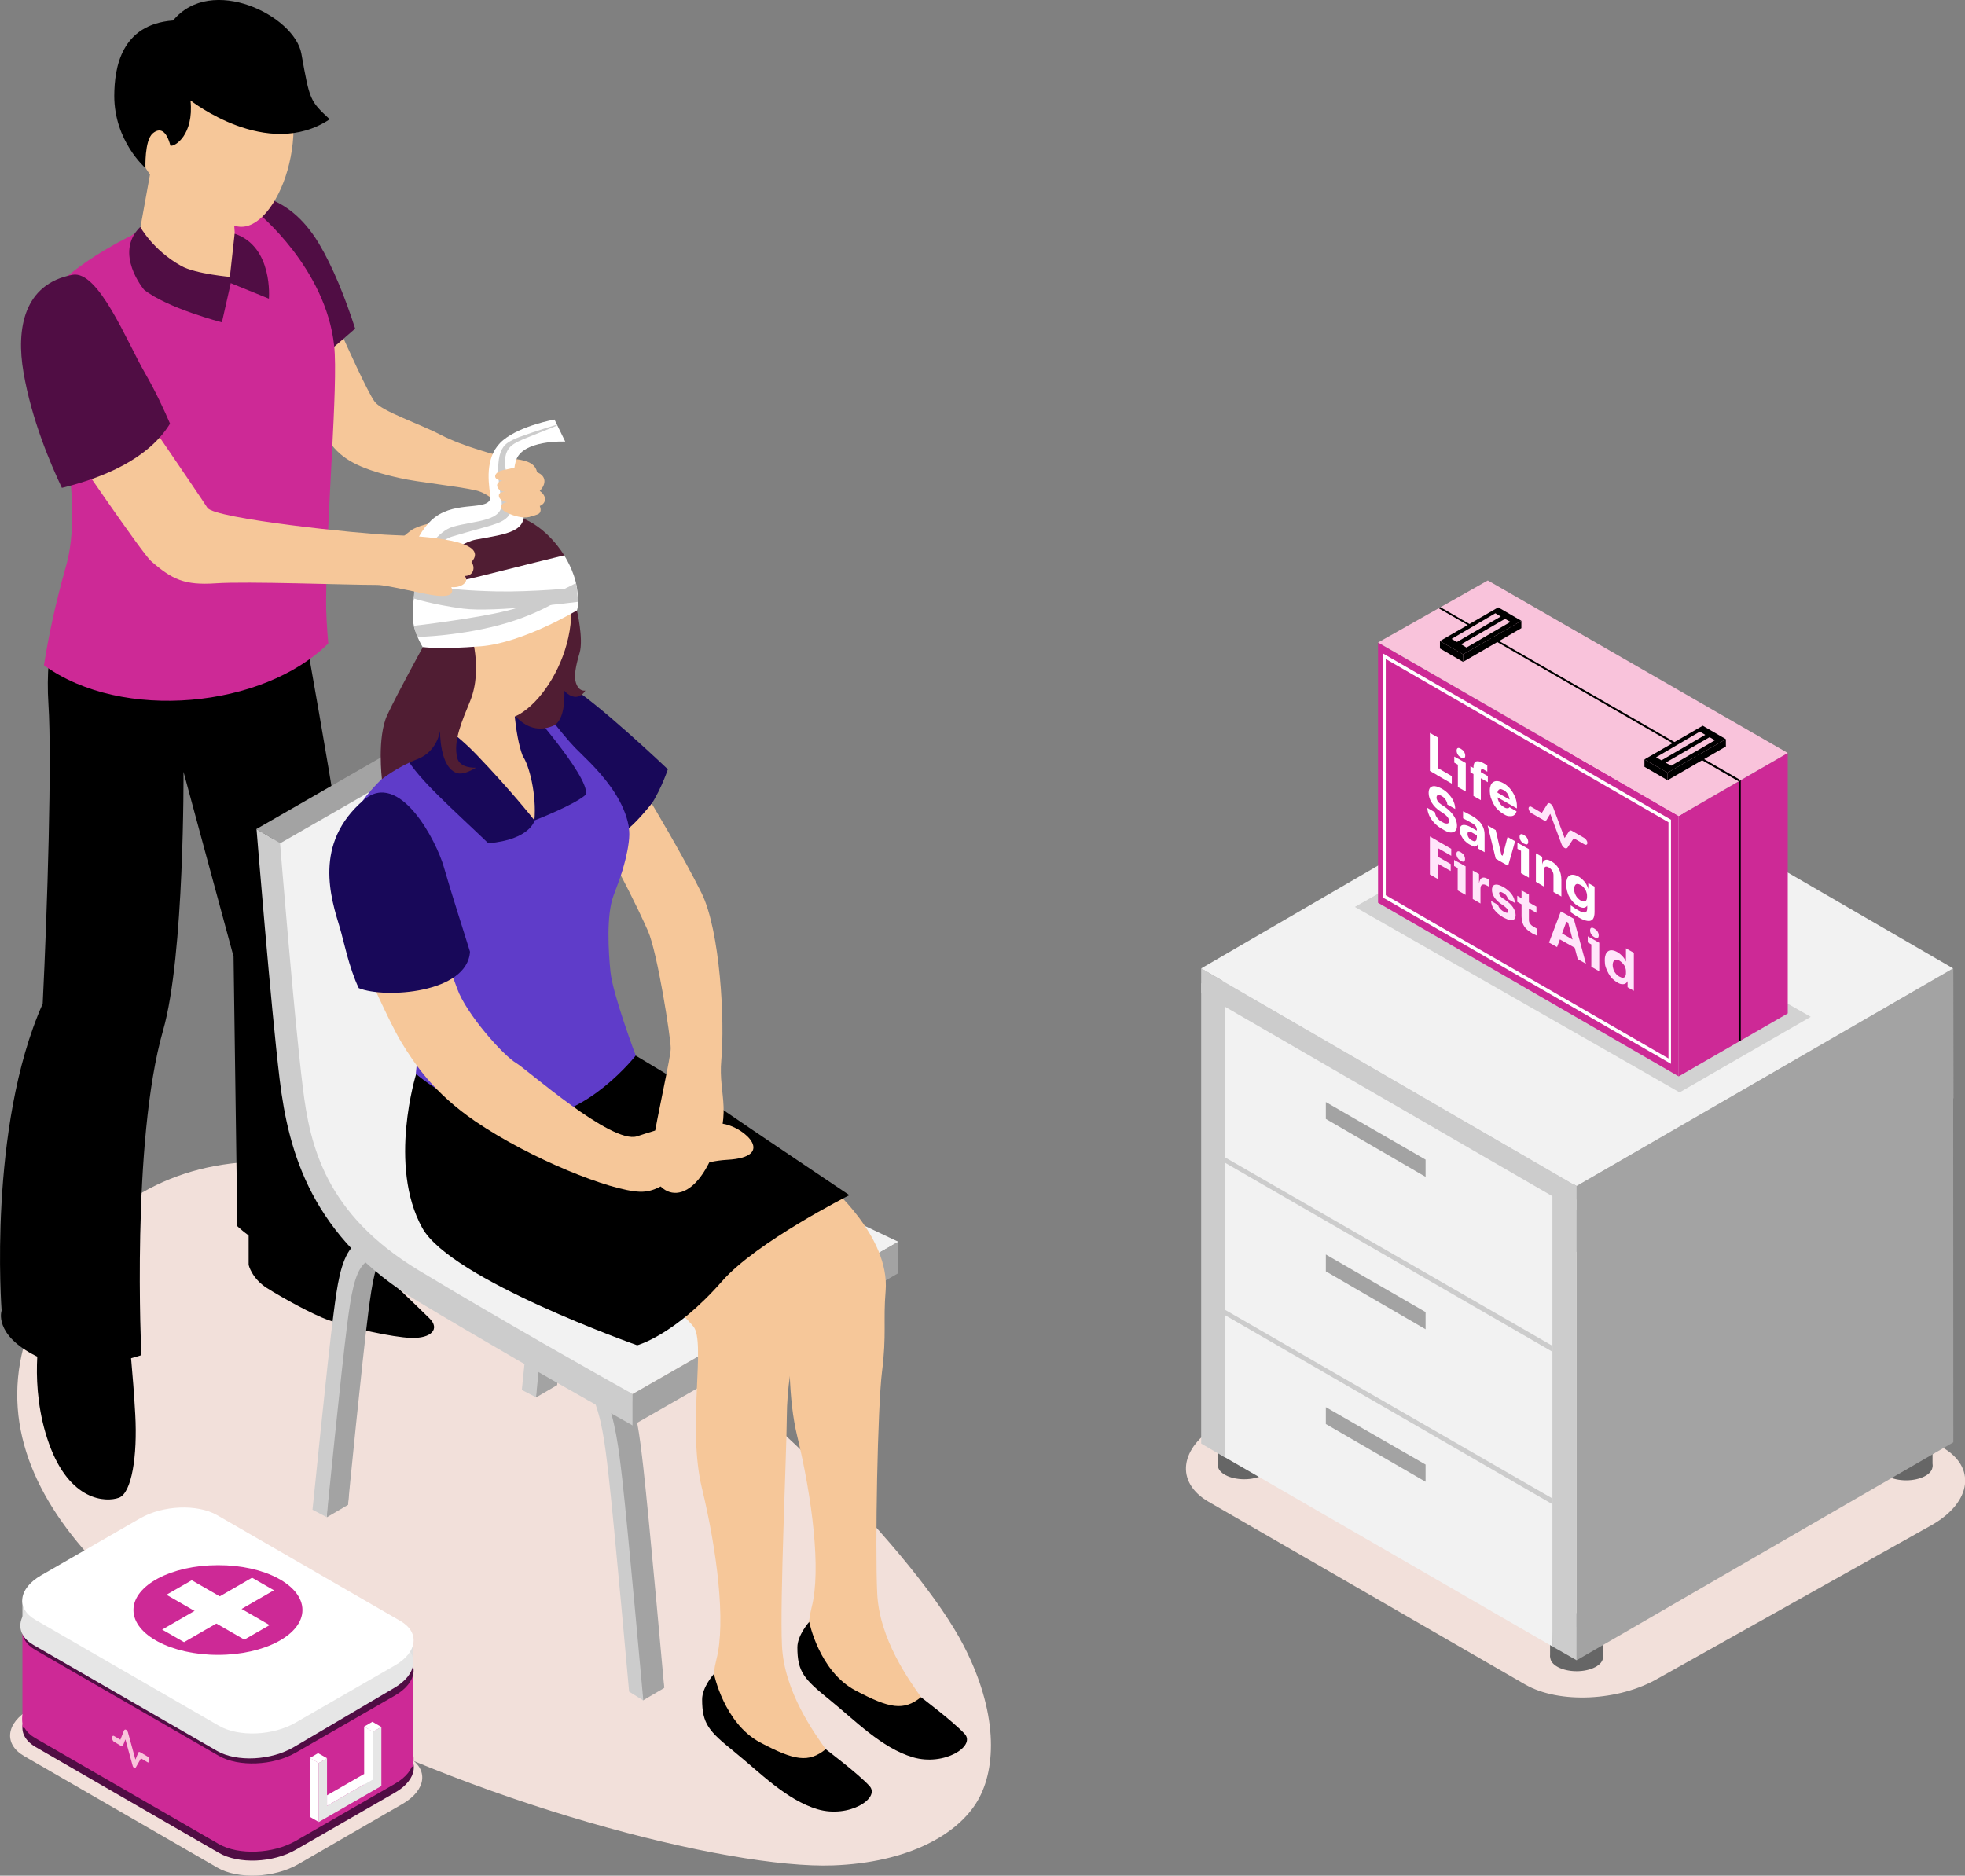 <svg xmlns="http://www.w3.org/2000/svg" xmlns:xlink="http://www.w3.org/1999/xlink" id="Layer_1" x="0px" y="0px" viewBox="0 0 1095.4 1045.7" style="enable-background:new 0 0 1095.4 1045.7;" xml:space="preserve">
<rect x="0" y="0" width="1095.4" height="1045.7" fill="#808080" stroke="none"/>
<style type="text/css">
	.st0{fill:#F2E0DA;}
	.st1{fill:#666666;}
	.st2{fill:#444444;}
	.st3{fill:#F2F2F2;}
	.st4{fill:#A3A3A3;}
	.st5{fill:#CCCCCC;}
	.st6{fill:#F6C799;}
	.st7{fill:#500D44;}
	.st8{fill:#CD2996;}
	.st9{fill:#C6C6C6;}
	.st10{fill:#180859;}
	.st11{fill:#5F3CC9;}
	.st12{fill:#501D33;}
	.st13{fill:#FFFFFF;}
	.st14{opacity:0.5;fill:#B3B3B3;enable-background:new    ;}
	.st15{fill:#F9C3DB;}
	.st16{fill:#E0E0E0;}
	.st17{fill:#E6E6E6;}
	.st18{fill:#FFE5FA;}
	.st19{enable-background:new    ;}
</style>
<path class="st0" d="M850.2,939.1L673.8,837.3c-18.9-10.9-16.4-30.3,5.5-43.1l152.8-85.6c21.9-12.8,55.4-14.4,74.3-3.5l176.4,101.8  c18.9,10.9,16.4,30.3-5.5,43.1l-152.8,85.6C902.5,948.5,869.1,950,850.2,939.1z"></path>
<g>
	<path class="st1" d="M893.6,923.9c0,4.3-6.6,7.8-14.7,7.8c-8.1,0-14.7-3.5-14.7-7.8s6.6-7.8,14.7-7.8   C887,916.1,893.6,919.6,893.6,923.9z"></path>
	<path class="st2" d="M893.6,907.1c0,4.3-6.6,7.8-14.7,7.8c-8.1,0-14.7-3.5-14.7-7.8s6.6-7.8,14.7-7.8   C887,899.2,893.6,902.7,893.6,907.1z"></path>
	<rect x="864.1" y="907.1" class="st1" width="29.5" height="16.8"></rect>
</g>
<g>
	<ellipse class="st1" cx="693.6" cy="816.9" rx="14.7" ry="7.8"></ellipse>
	<ellipse class="st2" cx="693.6" cy="800.1" rx="14.7" ry="7.8"></ellipse>
	<rect x="678.9" y="800.1" class="st1" width="29.5" height="16.8"></rect>
</g>
<g>
	<path class="st1" d="M1077.3,817.5c0,4.3-6.6,7.8-14.7,7.8s-14.7-3.5-14.7-7.8s6.6-7.8,14.7-7.8   C1070.7,809.7,1077.3,813.2,1077.3,817.5z"></path>
	<path class="st2" d="M1077.3,800.7c0,4.3-6.6,7.8-14.7,7.8s-14.7-3.5-14.7-7.8s6.6-7.8,14.7-7.8   C1070.7,792.8,1077.3,796.4,1077.3,800.7z"></path>
	<rect x="1047.8" y="800.7" class="st1" width="29.5" height="16.8"></rect>
</g>
<polygon class="st3" points="681.2,546.6 681.2,811.5 865.4,917.9 878.9,629.7 "></polygon>
<polygon class="st4" points="1088.8,539.9 878.9,661.2 878.9,925.6 1088.9,804.1 "></polygon>
<polygon class="st5" points="878.9,925.6 865.4,917.9 865.4,661.2 878.9,668.9 "></polygon>
<polygon class="st5" points="683,812.6 669.6,804.8 669.6,548.1 683,555.9 "></polygon>
<g>
	<polygon class="st5" points="878.9,674.7 669.6,553.6 669.6,539.9 878.9,661.2  "></polygon>
	<polygon class="st3" points="878.9,418.2 669.6,539.9 878.9,661.2 1088.8,539.9  "></polygon>
</g>
<polygon class="st5" points="683,730.3 683,733.3 865.4,838.6 865.4,835.4 "></polygon>
<polygon class="st5" points="683,645.3 683,648.3 865.4,753.6 865.4,750.3 "></polygon>
<polygon class="st4" points="794.7,816.5 739.1,784.5 739.1,793.9 794.7,826.1 "></polygon>
<polygon class="st4" points="794.7,731.5 739.1,699.4 739.1,708.8 794.7,741.1 "></polygon>
<polygon class="st4" points="794.7,646.5 739.1,614.4 739.1,623.8 794.7,656.1 "></polygon>
<polygon class="st4" points="1088.9,540.1 879.1,661.3 879.1,733.7 1089,612.3 "></polygon>
<path class="st0" d="M545,1003.9c-10.9,18.7-38.5,34.6-80.8,36.1c-115.5,4.1-571-145-426.6-337.5c132-176,450.1,118.4,499.7,215.1  C556.1,954.1,555.8,985.4,545,1003.9z"></path>
<g>
	<g>
		<g>
			<path d="M193.4,689.4c0,0,9,9.8,21.1,21.5c11.1,10.9,14.6,14,24.9,24.1c6,5.9,1.1,11.3-10.4,10.9c-10.1-0.4-33-5.3-45.9-9.9     c-9.1-3.3-25.8-12.5-34.3-17.9s-10.2-12.9-10.2-12.9V687L193.4,689.4z"></path>
			<path d="M72,746.6c0,0,2.1,18.6,3.4,41.9c1.3,23.3-2,43.9-9.1,46.5s-27.4,2.2-39-30.2S22.6,741,22.6,741L72,746.6z"></path>
			<path d="M27,392.6c-4.3-66.5,32.4-101.5,32.4-101.5c-2.9-22.4,101,9,101,9s22.3,120.5,31.7,183.9c10.7,72.1,6,200.8,6,200.8     s-1.3,15.7-28.2,15.6c-20.6-0.1-37.6-16.8-37.6-16.8l-2.1-150.3l-27.9-103c0,0,0.6,102.5-11.4,144.2     c-17.8,62.1-12.1,181-12.1,181s-34.9,12.4-58.7,0.5c-23.9-12-19.2-25.3-19.2-25.3s-7.8-102.1,22.9-171.1     C26.4,507.1,29,423.1,27,392.6z"></path>
		</g>
		<path class="st6" d="M191.6,188.9c0,0,13.3,29.8,17.3,35.1s24.8,12.2,36.9,18.5s31.6,11.5,37.1,12.7c5.6,1.2,15.2,0.9,16.5,8.1    c5.2,2,5.2,6.6,1.5,10.4c4.1,2.9,3.7,6.9,0,8.4c0.7,1.7,0.9,3.9-1.3,4.7c-5.9,2.2-8.9,2.8-19.2-3.7c-1.7-1.1-7.7-8-15.1-9.7    c-11.7-2.6-31.6-4.4-42.6-6.9c-20.5-4.6-30.7-9.5-37.6-18.2c-6.9-8.7-12.6-28.9-12.6-28.9l8.1-24.2L191.6,188.9z"></path>
		<path class="st7" d="M136.7,223.9c-14.6-49.4-18.9-97.4-18.9-97.4l18.4-17.8c0,0,23.5-3.1,41.6,27.1c7.8,13.1,14.6,30,20.2,47.4    C179.1,199.7,159.3,217.4,136.7,223.9z"></path>
		<path class="st8" d="M183,358.7c-36.2,36-114.9,43.8-158.5,12.2c2.5-16,6.4-34.5,12.3-55.3c13.4-46.9-16.4-127-14.7-139.8    c2.9-21.4,51.4-44.6,51.4-44.6s34.4-26.6,70.1-12.6c0,0,38.1,30.8,42.7,74.3c2.3,21.6-4.3,94.4-4.5,142.1    C181.7,341,182.2,349.4,183,358.7z"></path>
		<g>
			<path class="st6" d="M130,117.4l2.3,33.5c0,0-4.4,6.6-15.7,16.2c-12.1-3.8-40.2-29.9-40.2-29.9l9.4-52L130,117.4z"></path>
			<path class="st6" d="M80.5,28c12.6-16.1,48.8-29.6,72.5,5.3c24.8,36.6,1.4,96.5-20.3,93c-12.1-2-39.5-13-51.5-32.6     C67.6,71.7,70.7,40.5,80.5,28z"></path>
		</g>
		<path class="st7" d="M130.8,130.3l-3,27.2l22.1,9C149.9,166.5,152.4,137.5,130.8,130.3z"></path>
		<path class="st7" d="M78.2,126.5c0,0,6.9,12.8,22.7,21.7c8.1,4.6,28.5,6.3,28.5,6.3l-5.7,25.2c0,0-30.5-7.9-43.4-18.2    C80.3,161.5,63.2,141.2,78.2,126.5z"></path>
		<path d="M96.5,11.4c21.3-25.8,67.7-2.7,71.5,18.5c4.7,26.2,4.7,26.2,15.8,36.6c-34.9,23.2-77.4-10.4-77.6-10.5    c2,19.3-8.9,26-11.2,25.2c-2.2-8.4-5.8-10.3-9.9-6.8c-4.6,4-4,19.3-4,19.3s-17.4-15-17.4-40.3C63.8,37.7,67.5,13.6,96.5,11.4z"></path>
	</g>
	<g>
		<g>
			<g>
				<path class="st9" d="M314.4,658.3c3.9-30,7.3-56,46.4-33.4L380,636l29.7,17.1l19.2,11.1c39.1,22.6,42.4,52.4,46.4,86.9      c3.5,31.4,11.6,122.3,11.7,123.2l-7.9-4.9c-0.1-0.9-8-89.9-11.5-121.1c-4.2-37.2-7.6-55.9-38.7-73.8l-19.2-11.1L380,646.3      l-19.2-11.1c-31.1-17.9-34.5-3.2-38.7,29.1c-3.5,27.1-11.4,106.9-11.5,107.8l-7.9-4.1C302.8,767.2,310.8,685.6,314.4,658.3z"></path>
				<path class="st4" d="M310.6,772.2l-11.8,6.9c0,0,1.7-55.8,3.8-76.6c2.1-20.9,11.9-67.8,11.9-67.8l4.7,3.7L310.6,772.2z"></path>
				<path class="st9" d="M475.1,881.2l11.8-6.9c0,0-13.6-103.3-15.9-119c-2.3-15.8-10.7-52.9-10.7-52.9l-13,3.2      c0,0,9.7,23.7,11.1,39.7S475.1,881.2,475.1,881.2z"></path>
				<path class="st5" d="M302.6,665.2c3.9-30,7.3-56,46.4-33.4l19.2,11.1l29.7,17.1l19.2,11.1c39.1,22.6,42.4,52.4,46.4,86.9      c3.5,31.4,11.6,122.3,11.7,123.2l-7.9-4.9c-0.1-0.9-8-89.9-11.5-121.1c-4.2-37.2-7.6-55.9-38.7-73.8l-19.2-11.1l-29.7-17.1      L349,642.1c-31.1-17.9-34.5-3.2-38.7,29.1c-3.5,27.1-11.4,106.9-11.5,107.8l-7.9-4.1C291,774.1,299.1,692.5,302.6,665.2z"></path>
			</g>
			<g>
				<path class="st4" d="M197.7,725.1c3.9-30,7.3-56,46.4-33.4l19.2,11.1l29.7,17.1l19.2,11.1c39.1,22.6,42.4,52.4,46.4,86.9      c3.5,31.4,11.6,122.3,11.7,123.2l-7.9-4.9c-0.1-0.9-8-89.9-11.5-121.1c-4.2-37.2-7.6-55.9-38.7-73.8L293,730.2l-29.7-17.1      L244.1,702c-31.1-17.9-34.5-3.2-38.7,29.1C201.9,758.3,194,838.2,194,839l-7.9-4.1C186.1,834,194.2,752.4,197.7,725.1z"></path>
				<path class="st4" d="M194,839l-11.8,6.9c0,0,1.7-55.8,3.8-76.6c2.1-20.9,11.9-67.8,11.9-67.8l4.7,3.7L194,839z"></path>
				<path class="st4" d="M358.4,948l11.8-6.9c0,0-13.6-103.3-15.9-119c-2.3-15.8-10.7-52.9-10.7-52.9l-13,3.2      c0,0,9.7,23.7,11.1,39.7C343.1,828.1,358.4,948,358.4,948z"></path>
				<path class="st5" d="M186,732c3.9-30,7.3-56,46.4-33.4l19.2,11.1l29.7,17.1l19.2,11.1c39.1,22.6,42.4,52.4,46.4,86.9      c3.5,31.4,11.6,122.3,11.7,123.2l-7.9-4.9c-0.1-0.9-8-89.9-11.5-121.1c-4.2-37.2-7.6-55.9-38.7-73.8l-19.2-11.1L251.5,720      l-19.2-11.1c-31.1-17.9-34.5-3.2-38.7,29.1c-3.5,27.1-11.4,106.9-11.5,107.8l-7.9-4.1C174.4,840.9,182.4,759.3,186,732z"></path>
			</g>
			<path class="st3" d="M352.6,777.2l148.2-84.9c0,0-114.1-53.1-142.4-75.9c-28.4-22.9-51.3-72.9-55.7-175.3     c-0.8-18.2,1.2-46.2-3.8-52.9c-11-6.2-149.6,81.9-149.6,81.9s9.6,126,19.4,164.5c9.8,38.5,38.9,67.2,86.8,93.6     C303.4,754.7,352.6,777.2,352.6,777.2z"></path>
			<g>
				<path class="st5" d="M156.1,469.8c0,0,7.9,97.9,12.7,136.4c4,32.9,12.7,70.5,64.4,101.9c44.3,26.8,102.3,59.5,119.5,69.1v17.5      c-10.6-5.9-35.8-20.1-63.9-36.3c-18.5-10.7-38.3-22.3-55.9-32.9c-58.9-35.7-72-82.5-77-123.7c-4.8-39.6-12.9-139.6-12.9-139.6      L156.1,469.8z"></path>
			</g>
			<polygon class="st4" points="291.3,376.9 304.6,384.9 156.2,470.1 142.9,462.2    "></polygon>
			<polygon class="st4" points="500.8,709.8 352.6,794.7 352.6,777.2 500.8,692.3    "></polygon>
		</g>
		<g>
			<path class="st6" d="M461.5,660.1c0,0,34.7,29,32.2,59.6c-1.4,16.7,0.6,24.2-2,44.9c-2.5,19.6-3.9,97.8-2.7,123.5     c1.1,25.8,18.1,49,24.4,58c6.3,9-11.6,24.5-26.5,11.6c-14.8-12.9-16.5-15.5-24.7-19.3c-8.2-3.9-15-21.9-9.7-42.5     s0.3-60.6-8.1-95.3c-5.1-20.9-4.5-46.4-4.2-65.7c0.2-12.9-47.1-53.9-48.9-58C386.8,666.6,461.5,660.1,461.5,660.1z"></path>
			<path d="M476.8,942.4c19.2,10.2,27,11.5,36.6,3.8c0,0,18.2,13.7,24.4,20.5s-11.4,18.1-28.9,13c-17.5-5.2-32.4-20.7-46.6-32.2     c-14-11.3-17.8-15.4-17.8-29.1c0-6.8,6.6-14.2,6.6-14.2S456.6,931.7,476.8,942.4z"></path>
			<path class="st6" d="M382.9,641c7.2,3.3,21.3,33.3,48.3,60.4c8.2,8.2,16.7,24.8,13.3,42.5c-3.2,16.4-5.8,29-5.9,46.4     c-0.1,19.7-3.9,101.1-2.7,126.9c1.1,25.8,18.1,49,24.4,58s-11.6,24.5-26.5,11.6c-14.8-12.9-16.5-15.5-24.7-19.3     c-8.2-3.9-15-21.9-9.7-42.5s0.3-60.6-8.1-95.3c-8.4-34.8,2.4-81.6-4.8-90.2c-14.5-17.4-44.9-32.5-45.9-50.1     C339.3,667.3,361.2,631.2,382.9,641z"></path>
			<path d="M423.7,971.4c19.2,10.2,27,11.5,36.6,3.8c0,0,18.2,13.7,24.4,20.5c6.2,6.8-11.4,18.1-28.9,13     c-17.5-5.2-32.4-20.7-46.6-32.2c-14-11.3-17.8-15.4-17.8-29.1c0-6.8,6.6-14.2,6.6-14.2S403.6,960.7,423.7,971.4z"></path>
			<path d="M344.1,582.4c0,0,43.5,25.7,57,35c17.5,12.1,72.4,48.9,72.4,48.9s-51.8,26.1-70.9,47.9c-26.5,30.3-47.4,35.8-47.4,35.8     s-103.9-36.6-119.8-65.4c-19.3-34.9-3.4-85.9-3.4-85.9C299.5,637.4,344.1,582.4,344.1,582.4z"></path>
			<path class="st10" d="M315.6,381.4c15.2,8,56.7,47.5,56.7,47.5s-5.1,15.3-12.5,24c-6.2,7.3-24,21.1-24,21.1l-55.4-76.6     C280.4,397.4,300.4,373.4,315.6,381.4z"></path>
			<path class="st11" d="M240.9,410.1c0,0,23.4,16.9,31.6,22.7c7.9,5.6,21.3,20.3,22.5,21.5c0.1,0,0.1,0,0.2,0     c-0.3-2.5-2.8-22.6-11.7-43.7c-2.8-6.6,0-26.6,0-26.6s3.1-0.9,7.6-2c7.2,7.3,21.7,26.8,29.4,34.8c7.4,7.7,36.1,31.6,29.6,58     c-1.9,7.8-4.4,14.7-8.1,24.5c-4.1,11-2.8,31.5-1.7,42.5c1.3,12.7,14.1,46.7,14.1,46.7s-27,34.5-58.5,34.6     c-36.8,0.2-64.1-24.5-64.1-24.5s6.1-55.9,3.8-78.8c0,0-45.4-22.7-36.6-66.8C201.9,439.7,240.9,410.1,240.9,410.1z"></path>
			<path class="st10" d="M326.7,442.9c-5.8,5.6-28.8,14.5-28.8,14.5l-22.8-62.8l15.9-3.9C291.1,390.8,328.5,432.4,326.7,442.9z"></path>
			<path class="st6" d="M254.9,551.3c5,13.9,25.6,37.2,32.9,41.4c5.8,3.4,53.2,45.4,67.3,40.8c28.1-9.3,36.3-9.1,48.4-6.9     c12.2,2.2,29.1,18.5,1.9,20c-27.2,1.6-33,18.3-48.7,17.8c-16.2-0.5-60.6-18.1-91.8-39.3c-23-15.7-33.7-31.8-41.2-44.1     S200,531.3,200,531.3l41.6-13.9C241.7,517.3,249.9,537.3,254.9,551.3z"></path>
			<path class="st12" d="M321.6,340.3c0,0,3.8,16,1.5,23.7s-3,12.7-2.3,15.7c1.5,6.3,5.5,5.3,5.5,5.3s-1.8,3.5-5.4,3.5     c-3.5,0-6.3-3.4-6.3-3.4s1.1,16.6-6.3,19.6c-16.6,6.9-25.6-12.2-25.6-12.2l15.2-47.7L321.6,340.3z"></path>
			<g>
				<path class="st6" d="M286,386.9c0,0,0.8,22.7,5.4,34.6c3.6,5.1,7.8,21.4,6.5,35.9c-7.6-3.9-20.5-16.1-27.8-22.4      c-8.8-7.6-27.9-13.7-32-22.6c7.6-29.4,8-60.8,8-60.8L286,386.9z"></path>
				<path class="st6" d="M252.5,301c14.9-11.3,50.1-15,62.9,21.4c13.5,38.2-21,85.8-39.4,77.7c-10.3-4.5-32-20.6-38.1-40.7      C231,336.8,240.9,309.8,252.5,301z"></path>
			</g>
			<path class="st10" d="M265.5,420.6c19.8,20.6,32.5,36.8,32.5,36.8s-2.4,10.7-25.8,12.7c-19-18.3-39.3-35.8-45.9-48.1     c0.3-5.6,12.1-23.5,12.1-23.5S252.8,407.4,265.5,420.6z"></path>
			<path class="st10" d="M247.4,483.3c4.5,15.7,11.9,38.4,14.6,47.3c-1.5,23.2-47.6,26.2-62,20.3c-5.5-11.4-8.6-27.3-10.5-33.5     c-5-16.5-15.1-47.2,13.3-71.4C222.6,429,243.3,468.8,247.4,483.3z"></path>
			<path class="st6" d="M363.3,448c0,0,17.1,28.4,27.7,49.7c10.6,21.3,13.1,72.4,11.1,93.2c-1.9,20.8,7.7,29.6-7.3,58.3     s-35.1,13.7-31.5-8c3.6-21.8,10.6-51.8,10.6-56.7c0-6-7.4-53.5-12.7-65.5c-7.3-16.4-15.1-30.9-15.1-30.9s5.9-17.4,4.5-26.4     C355.6,457.6,363.3,448,363.3,448z"></path>
			<path class="st12" d="M262.1,351.6c0,0,7.4,20.9,0,39.2c-4.5,11.1-9.6,22.3-7.2,31.8c1.5,6,10.4,5.4,10.4,5.4s-6.2,4.1-10.2,3.1     c-10.2-2.7-9.8-23.7-9.8-23.7s-1.4,11.5-12.5,15.8c-11.1,4.2-19.9,11.2-19.9,11.2s-2.8-23.4,3-35.8s19.8-37.8,19.8-37.8     L262.1,351.6z"></path>
			<path class="st12" d="M314.5,309.6c0,0-9.3-16.2-25.2-21.4c-14.2-4.6-21.2,2.9-21.2,2.9s-8.3-3.8-21.4,4.4     c-18.6,11.7-15.2,32.3-15.2,32.3s5.3,15.9,22.9,12.4C272.1,336.8,314.5,309.6,314.5,309.6z"></path>
			<path class="st13" d="M314.5,309.6c0,0,5.6,8.4,7.1,18c1.5,9.7,0,12.7,0,12.7s-30.1,18.1-53.5,20s-32.5,0.4-32.5,0.4     s-5.4-8.5-5.5-16.8c-0.1-9.2,1.5-16.1,1.5-16.1s19.2-2.2,36.6-6.7C285.5,316.7,314.5,309.6,314.5,309.6z"></path>
			<path class="st5" d="M321.6,327.7c0,0-13.5,11.9-38.7,19.5c-25.2,7.5-50.3,7.9-50.3,7.9l-2-6.2c0,0,34-3.9,52.3-8.5     c18.3-4.5,38.1-15.3,38.1-15.3L321.6,327.7z"></path>
			<path class="st5" d="M322.3,335.5c0,0-46.9,6.1-64.2,3.8c-17.3-2.3-27.5-5.7-27.5-5.7l0.7-8.5c0,0,14.8,4,45.6,4.6     c19.6,0.4,44.6-2,44.6-2L322.3,335.5z"></path>
		</g>
	</g>
	<g>
		<path class="st6" d="M241.4,291.5c-0.3,0-8.4,1.4-12.4,4.3s-5.8,5.1-5.8,5.1l12.4,3L241.4,291.5z"></path>
		<path class="st13" d="M315.1,246.2c0,0-24.3-1.2-27.6,11c-3.3,12.1,2.5,19.8,4,25.9c3.2,13.4-8.5,14.5-26.1,17.7    c-12.7,2.4-25.1,18.4-25.1,18.4l-12.3-5.4c0,0,4-19.5,16.8-27c12.8-7.5,29.9-1.6,28.5-10.8c-1.4-9.2-2.6-22.6,7.3-30.7    c9.9-8.1,28.5-11.4,28.5-11.4L315.1,246.2z"></path>
		<path class="st5" d="M310.3,236.8c-7.8,2.4-20.8,6.5-24.4,8.4c-4.5,2.4-11.5,4.8-6.4,33.5c2.2,12.3-14.4,11.3-27.1,15    c-8.1,2.4-15.8,13.8-20.4,21.8l1.1,0.5c5-6.6,12.8-15.4,19.7-17.1c20.8-6.2,26.9-6.6,30.8-11.4c4-4.9-3.2-26.1-2-32.3    c1.2-6.1,3.9-7.9,12.5-11.3c5-2,11.7-4.7,16.4-6.6L310.3,236.8z"></path>
		<path class="st6" d="M76.3,225.2c0,0,35.4,51.7,39.3,57.9c4,6.1,85.2,14.6,103,15.2s55.2,2.8,44.2,15.1c2.1,2.4,1.6,7.6-3.7,7.7    c2.8,3.5-2.4,6.8-7.5,6.2c2.3,5.4-4.3,5.1-8,4.8c-6.8-0.6-27.5-6-33.3-6c-17.8,0-72.5-2.1-90-0.9s-24.4-2.2-36.1-12.4    c-4.9-4.3-45.3-63.5-45.3-63.5L76.3,225.2z"></path>
		<path class="st6" d="M289.4,260.1c0,0-4.7,1.2-9,2c-4.3,0.9-5.4,3.8-3.4,5s4.1,0.5,4.1,0.5s-5,0.8-3.8,3.9c1.1,3,5.6,2.8,5.6,2.8    s-5.1-0.7-4.8,2.2c0.3,2.9,4.8,3.5,4.8,3.5s-3.7,0.1-3.4,3c0.3,2.9,12.1,6.8,15.6,5.1C299.6,285.9,298.4,261,289.4,260.1z"></path>
		<path class="st7" d="M34.5,272c-6.3-13.3-16.9-38-21.4-64.4c-4.2-24.4,0.2-49.3,27.3-54.4c14.5-2.7,30.3,37.3,40.5,54.9    c6,10.4,10.9,21.1,13.9,28.1C82.6,256,57.4,266.4,34.5,272z"></path>
	</g>
</g>
<polygon class="st14" points="755.3,505.6 936.3,609 1009.4,566.9 828.7,463.9 "></polygon>
<polygon class="st8" points="935.8,600.1 768.2,503.3 768.2,358.2 935.8,454.9 "></polygon>
<g>
	<path class="st13" d="M931.5,593.1l-160.4-92.6V364.4L931.5,457V593.1z M772.5,499.1l157.6,91V458.4l-157.6-91V499.1z"></path>
</g>
<polygon class="st8" points="996.6,419.8 935.8,454.9 935.8,600.1 996.6,565 "></polygon>
<polygon points="969.2,435.6 969.2,580.8 970.4,580.1 970.4,435 "></polygon>
<polygon class="st15" points="768.2,358.2 935.8,454.9 996.6,419.8 829.4,323.6 "></polygon>
<polygon points="802,339.1 969.2,435.6 970.4,435 802.9,338.5 "></polygon>
<g>
	<polygon points="929.6,430.8 962.1,412.1 949.2,404.6 916.7,423.4  "></polygon>
	<polygon class="st15" points="926.2,423.9 950.6,409.7 947.6,407.9 923.2,422.2  "></polygon>
	<polygon class="st15" points="931.6,426.9 956,412.7 953,411 928.5,425.2  "></polygon>
	<polygon points="929.6,430.8 929.6,435 962.1,416.2 962.1,412.1  "></polygon>
	<polygon points="916.7,423.4 916.7,427.5 929.6,435 929.6,430.8  "></polygon>
</g>
<g>
	<polygon points="815.6,364.8 848.1,346.1 835.2,338.6 802.7,357.4  "></polygon>
	<polygon class="st15" points="812.2,357.9 836.6,343.7 833.6,341.9 809.2,356.2  "></polygon>
	<polygon class="st15" points="817.5,361 842,346.7 839,345 814.5,359.2  "></polygon>
	<polygon points="815.6,364.8 815.6,369 848.1,350.2 848.1,346.1  "></polygon>
	<polygon points="802.7,357.4 802.7,361.5 815.6,369 815.6,364.8  "></polygon>
</g>
<g>
	<path class="st0" d="M121.1,1041.2L13.4,979c-11.5-6.7-10.1-18.4,3.2-26.1l58.1-33.6c13.3-7.7,33.7-8.5,45.2-1.9l107.7,62.2   c11.5,6.7,10.1,18.4-3.2,26.1l-58.1,33.6C153,1047,132.6,1047.9,121.1,1041.2z"></path>
	<g>
		<g>
			<path class="st7" d="M122,1033L19.9,974c-11-6.3-9.6-17.5,3.1-24.8l55.2-31.8c12.6-7.3,31.9-8.1,42.9-1.8l102.2,59     c10.9,6.3,9.6,17.5-3.1,24.8l-55.2,31.8C152.3,1038.6,133,1039.4,122,1033z"></path>
			<path class="st8" d="M122,1028.1l-102.2-59c-11-6.3-9.6-17.5,3.1-24.8l55.2-31.8c12.6-7.3,31.9-8.1,42.9-1.8l102.2,59     c10.9,6.3,9.6,17.5-3.1,24.8l-55.2,31.8C152.3,1033.6,133,1034.4,122,1028.1z"></path>
			<polygon class="st8" points="12.5,908.2 12.5,963.2 230.4,985 230.4,931.6    "></polygon>
			<polygon class="st16" points="12.5,892.2 12.5,908.2 230.4,931.6 230.4,914.1    "></polygon>
			<path class="st7" d="M122,978.9l-102.2-59c-11-6.3-9.6-17.5,3.1-24.8l55.2-31.8c12.6-7.3,31.9-8.1,42.9-1.8l102.2,59     c10.9,6.3,9.6,17.5-3.1,24.8l-55.2,31.8C152.3,984.4,133,985.2,122,978.9z"></path>
			<path class="st17" d="M120.9,976.1l-102.2-59c-11-6.3-9.5-17.7,3.3-25.2L77.8,859c12.8-7.5,32.2-8.5,43.1-2.2l102.2,59     c10.9,6.3,9.5,17.7-3.3,25.2L164,973.9C151.3,981.5,131.9,982.5,120.9,976.1z"></path>
			<path class="st13" d="M122,962.1l-102.2-59c-11-6.3-9.6-17.5,3.1-24.8l55.2-31.8c12.6-7.3,31.9-8.1,42.9-1.8l102.2,59     c10.9,6.3,9.6,17.5-3.1,24.8l-55.2,31.8C152.3,967.7,133,968.5,122,962.1z"></path>
			<path class="st8" d="M168.6,897.6c0,13.8-21.1,25-47.1,25s-47.1-11.2-47.1-25s21.1-25,47.1-25     C147.5,872.5,168.6,883.7,168.6,897.6z"></path>
			<g>
				<polygon class="st13" points="102.6,915.5 90.4,908.5 140.5,879.6 152.7,886.6     "></polygon>
				<polygon class="st13" points="92.8,889.1 106.9,881 150.3,906 136.2,914.1     "></polygon>
			</g>
			<g>
				<polygon class="st13" points="172.7,1012.9 177.7,1015.8 177.7,982.9 172.7,980     "></polygon>
				<polygon class="st13" points="203,995.5 207.9,998.3 207.9,965.4 203,962.6     "></polygon>
				<polygon class="st17" points="207.9,965.5 207.9,992 182.3,1006.8 182.3,980.2 177.7,982.9 177.7,1015.8 212.6,995.7       212.6,962.8     "></polygon>
				<polygon class="st13" points="182.3,1006.8 207.9,992 203,989 182.3,1000.9     "></polygon>
				<polygon class="st13" points="182.3,980.2 177.7,982.9 172.7,980.1 177.3,977.4     "></polygon>
				<polygon class="st13" points="212.6,962.8 207.9,965.5 203,962.6 207.6,959.9     "></polygon>
			</g>
		</g>
	</g>
</g>
<g>
	<g>
		<g>
			<path class="st18" d="M872.1,472.7L872.1,472.7c-0.6-0.4-1.2-1.1-1.5-1.8l-6.4-17.2l-2.1,3.5c-0.3,0.5-0.9,0.5-1.5,0.1l-6.8-3.9     c-0.9-0.5-1.7-1.8-1.7-2.7s0.8-1.4,1.7-0.8l5.7,3.3l3.2-5.1c0.3-0.4,0.9-0.5,1.5-0.1l0,0c0.6,0.4,1.2,1.1,1.5,1.8l6.5,17.4     l2.6-3.9c0.3-0.4,0.9-0.5,1.5-0.1l6.9,4c0.9,0.5,1.7,1.8,1.7,2.7c0,1-0.8,1.4-1.7,0.8l-5.9-3.4l-3.6,5.4     C873.3,473,872.7,473.1,872.1,472.7z"></path>
		</g>
		<g>
			<g class="st19">
				<path class="st13" d="M797.1,429.8v-21.2l4.5,2.6v21.2L797.1,429.8z M801,432.1v-4.2l8.3,4.8v4.2L801,432.1z"></path>
				<path class="st13" d="M810.7,425.2v-3.4l6.3,3.6v3.4L810.7,425.2z M814.4,422.3c-0.8-0.5-1.4-1-1.8-1.7      c-0.4-0.7-0.6-1.4-0.6-2.1c0-0.7,0.2-1.2,0.6-1.4c0.4-0.2,1-0.1,1.8,0.4c0.8,0.5,1.4,1,1.8,1.7c0.4,0.7,0.6,1.4,0.6,2.1      c0,0.7-0.2,1.2-0.6,1.4C815.8,422.9,815.2,422.8,814.4,422.3z M812.7,438.8v-15.9l4.4,2.5v15.9L812.7,438.8z"></path>
				<path class="st13" d="M819.7,430.6v-3.4l9.7,5.5v3.4L819.7,430.6z M821.4,443.8v-16c0-1.8,0.5-2.9,1.5-3.3c1-0.3,2.4,0,4.3,1.1      l1.9,1.1v3.5L827,429c-0.5-0.3-0.9-0.4-1.1-0.2s-0.4,0.5-0.4,1v16.3L821.4,443.8z"></path>
				<path class="st13" d="M838.3,453.9c-1.3-0.7-2.4-1.6-3.4-2.6c-1-1-1.8-2.1-2.4-3.3s-1.1-2.3-1.5-3.5c-0.3-1.2-0.5-2.3-0.5-3.3      v-0.6c0-1.1,0.2-2,0.5-2.8c0.3-0.8,0.8-1.4,1.5-1.8c0.6-0.4,1.4-0.6,2.4-0.5c1,0.1,2,0.5,3.3,1.2c1.6,0.9,2.9,2.1,4,3.5      s1.9,2.9,2.5,4.4c0.6,1.6,0.9,3.1,0.9,4.5v1.6l-13.2-7.5v-2.6l10.6,6l-1.4,0.4c0-0.9-0.1-1.8-0.4-2.7c-0.3-0.8-0.6-1.6-1.1-2.2      c-0.5-0.6-1.1-1.2-1.9-1.6c-0.8-0.4-1.4-0.6-1.9-0.6c-0.5,0.1-0.9,0.4-1.2,0.9s-0.4,1.3-0.4,2.4c0,0.9,0.1,1.8,0.4,2.7      s0.7,1.6,1.2,2.3c0.5,0.7,1.3,1.3,2.1,1.8c0.8,0.5,1.5,0.7,2,0.6c0.5,0,0.9-0.2,1-0.6l4,2.3c-0.2,0.9-0.6,1.6-1.3,2.1      c-0.6,0.5-1.4,0.7-2.4,0.6C840.6,455.1,839.5,454.7,838.3,453.9z"></path>
			</g>
			<g class="st19">
				<path class="st13" d="M804,462.2c-1.8-1-3.3-2.2-4.5-3.5c-1.2-1.3-2.2-2.7-2.8-4.1s-1-2.8-1-4.2l4.3,2.5c0,0.5,0.1,1.1,0.4,1.8      s0.7,1.2,1.3,1.9s1.3,1.2,2.3,1.7c0.8,0.5,1.5,0.8,2.1,0.8c0.6,0.1,1,0,1.3-0.2c0.3-0.2,0.4-0.6,0.4-1.2c0-0.7-0.3-1.4-0.8-2.1      c-0.5-0.7-1.4-1.5-2.6-2.3l-1.5-1c-2-1.3-3.6-2.9-4.7-4.7c-1.2-1.8-1.8-3.7-1.8-5.5c0-1.4,0.3-2.4,0.9-3      c0.6-0.6,1.5-0.9,2.5-0.8c1.1,0.1,2.4,0.6,3.9,1.4c1.6,0.9,2.9,1.9,4,3.2c1.1,1.2,2,2.5,2.6,3.9s0.9,2.8,0.9,4.2l-4.4-2.5      c0-0.5-0.1-1.1-0.4-1.6c-0.2-0.6-0.6-1.1-1-1.7c-0.5-0.5-1-1-1.7-1.4c-0.7-0.4-1.2-0.6-1.6-0.6c-0.4,0-0.8,0.1-1,0.4      c-0.2,0.3-0.3,0.6-0.3,1.1c0,0.6,0.2,1.2,0.6,1.9c0.4,0.7,1.1,1.3,2,1.9l1.5,1c1.5,1,2.7,2,3.8,3.2c1.1,1.2,2,2.4,2.6,3.7      c0.6,1.3,0.9,2.6,0.9,3.9c0,1.4-0.3,2.3-1,3c-0.7,0.6-1.6,0.9-2.8,0.8S805.7,463.2,804,462.2z"></path>
				<path class="st13" d="M819.2,470.8c-1.1-0.6-2-1.4-2.8-2.2c-0.8-0.9-1.4-1.8-1.9-2.8c-0.5-1-0.7-2.1-0.7-3.1      c0-1.2,0.3-2,0.8-2.4c0.6-0.4,1.4-0.5,2.4-0.3c1,0.2,2.2,0.7,3.5,1.5l3.2,1.8v2.6l-3.2-1.8c-0.8-0.4-1.3-0.6-1.8-0.4      s-0.6,0.6-0.6,1.3c0,0.6,0.2,1.3,0.6,1.9s1,1.2,1.8,1.6c0.5,0.3,0.9,0.4,1.3,0.5s0.7-0.1,1-0.4c0.3-0.3,0.4-0.8,0.4-1.6l1,1.8      c-0.1,1-0.3,1.8-0.7,2.4c-0.4,0.5-1,0.8-1.7,0.8C821.1,471.7,820.3,471.4,819.2,470.8z M824,473.1v-4.7l-0.7-0.4v-5.1      c0-0.8-0.2-1.5-0.5-2.1c-0.4-0.6-0.9-1.1-1.7-1.6c-0.4-0.2-0.9-0.5-1.6-0.9c-0.7-0.4-1.3-0.7-2-1.1c-0.7-0.4-1.3-0.7-1.9-1v-3.9      c0.4,0.2,0.9,0.4,1.5,0.7c0.6,0.3,1.1,0.6,1.7,0.9c0.6,0.3,1.2,0.6,1.7,0.9c1.5,0.9,2.8,1.8,3.9,2.9s1.8,2.2,2.4,3.5      c0.5,1.2,0.8,2.6,0.8,4.1v9.8L824,473.1z"></path>
				<path class="st13" d="M833.8,478.7l-4.5-18.5l4.5,2.6l4.2,18.3L833.8,478.7z M835.1,479.5v-3.9l4.4,2.5v3.9L835.1,479.5z       M836.8,480.4l3.6-13.8l4.2,2.4l-3.9,13.7L836.8,480.4z"></path>
				<path class="st13" d="M845.9,473.2v-3.4l6.3,3.6v3.4L845.9,473.2z M849.5,470.3c-0.8-0.5-1.4-1-1.8-1.7      c-0.4-0.7-0.6-1.4-0.6-2.1c0-0.7,0.2-1.2,0.6-1.4c0.4-0.2,1-0.1,1.8,0.4c0.8,0.5,1.4,1,1.8,1.7c0.4,0.7,0.6,1.4,0.6,2.1      c0,0.7-0.2,1.2-0.6,1.4C851,470.9,850.4,470.7,849.5,470.3z M847.9,486.8v-15.9l4.4,2.5v15.9L847.9,486.8z"></path>
				<path class="st13" d="M856.2,491.6v-15.9l3.5,2v6.8l-0.2-0.1c0-1.6,0.2-2.9,0.6-3.7s1-1.3,1.8-1.4c0.8-0.1,1.8,0.2,2.9,0.9      l0.2,0.1c1.7,1,3.1,2.4,4,4.1c0.9,1.7,1.4,3.8,1.4,6.3v9.1l-4.4-2.5v-9.3c0-0.9-0.2-1.7-0.7-2.5c-0.5-0.8-1.1-1.4-1.9-1.9      c-0.8-0.5-1.5-0.6-2-0.3c-0.5,0.3-0.7,0.8-0.7,1.7v9.3L856.2,491.6z"></path>
				<path class="st13" d="M879.9,511.4c-0.7-0.4-1.5-0.9-2.2-1.4s-1.5-1-2.1-1.4v-3.9c0.6,0.5,1.3,0.9,2.1,1.5s1.5,0.9,2.1,1.3      c1.2,0.7,2.1,1.1,2.9,1.2c0.7,0.1,1.3,0,1.6-0.4c0.3-0.4,0.5-1.1,0.5-2v-3.2l0.8-1.4c0,1.4-0.3,2.5-0.8,3.2      c-0.5,0.7-1.1,1.1-2,1.2c-0.9,0-1.9-0.3-3-0.9c-1-0.6-1.9-1.3-2.8-2.2c-0.8-0.9-1.5-1.8-2.1-2.9c-0.6-1-1-2.1-1.3-3.3      c-0.3-1.1-0.5-2.3-0.5-3.4v-0.7c0-1.1,0.2-2.1,0.5-2.9c0.3-0.8,0.8-1.4,1.4-1.7c0.6-0.4,1.4-0.5,2.2-0.4s1.8,0.4,2.8,1      c1.2,0.7,2.2,1.6,3.1,2.6s1.6,2.3,2.1,3.7s0.8,2.8,0.8,4.4l-0.6-0.2v-6.9l3.5,2v14c0,2-0.3,3.3-1,4.2c-0.7,0.8-1.6,1.1-3,0.9      S881.9,512.6,879.9,511.4z M881.1,502c0.7,0.4,1.3,0.6,1.8,0.6c0.5,0,1-0.2,1.3-0.6c0.3-0.4,0.5-1.1,0.5-1.9v-0.8      c0-0.8-0.2-1.6-0.5-2.4c-0.3-0.8-0.8-1.4-1.3-2.1c-0.5-0.6-1.1-1.1-1.7-1.4c-0.7-0.4-1.4-0.6-1.9-0.6c-0.6,0-1,0.3-1.3,0.8      s-0.5,1.2-0.5,2.1c0,0.9,0.2,1.8,0.5,2.6c0.3,0.8,0.8,1.6,1.3,2.2C879.8,501,880.4,501.6,881.1,502z"></path>
			</g>
		</g>
		<g class="st19">
			<path class="st18" d="M797.1,487.5v-21.2l4.5,2.6v21.2L797.1,487.5z M801,472.5v-3.9l8,4.6v3.9L801,472.5z M801,481.2v-3.9     l7.7,4.4v3.9L801,481.2z"></path>
			<path class="st18" d="M810.6,482.8v-3.4l6.3,3.6v3.4L810.6,482.8z M814.3,479.9c-0.8-0.5-1.4-1-1.8-1.7c-0.4-0.7-0.6-1.4-0.6-2.1     c0-0.7,0.2-1.2,0.6-1.4c0.4-0.2,1-0.1,1.8,0.4c0.8,0.5,1.4,1,1.8,1.7c0.4,0.7,0.6,1.4,0.6,2.1c0,0.7-0.2,1.2-0.6,1.4     C815.7,480.5,815.1,480.4,814.3,479.9z M812.6,496.4v-15.9l4.4,2.5v15.9L812.6,496.4z"></path>
			<path class="st18" d="M821,501.2v-15.9l3.5,2v6.8l-0.1,0c0-2.2,0.5-3.7,1.3-4.4c0.9-0.7,2.2-0.6,3.9,0.4l0.6,0.3v4l-1.1-0.6     c-1.2-0.7-2.1-0.9-2.8-0.6c-0.7,0.3-1,1.1-1,2.4v8.1L821,501.2z"></path>
			<path class="st18" d="M838.1,511.5c-2.1-1.2-3.8-2.6-5-4.2c-1.2-1.6-1.8-3.3-1.9-5l3.9,2.2c0.1,0.5,0.4,1.2,0.9,1.8     c0.5,0.7,1.2,1.3,2.2,1.9c0.8,0.4,1.4,0.7,1.9,0.7s0.7-0.3,0.7-0.8c0-0.5-0.2-0.9-0.6-1.4c-0.4-0.5-1.1-1.1-2-1.8l-1.2-0.8     c-1.8-1.2-3.1-2.5-4-3.9c-0.9-1.4-1.3-2.8-1.3-4.1c0-1.1,0.3-1.9,0.8-2.4c0.5-0.5,1.3-0.6,2.2-0.5c0.9,0.1,2,0.6,3.2,1.2     c1.9,1.1,3.5,2.4,4.7,4c1.2,1.6,1.8,3.2,1.9,5l-3.9-2.2c-0.1-0.6-0.3-1.1-0.8-1.8c-0.4-0.6-1.1-1.2-1.9-1.6     c-0.7-0.4-1.2-0.6-1.6-0.5c-0.4,0-0.6,0.3-0.6,0.8c0,0.4,0.2,0.9,0.5,1.3c0.3,0.4,0.9,0.9,1.7,1.5l1.2,0.8     c1.8,1.3,3.3,2.6,4.3,4.1c1,1.5,1.5,2.9,1.5,4.4c0,1.1-0.3,1.8-0.8,2.3c-0.5,0.5-1.3,0.6-2.3,0.5     C840.6,512.7,839.5,512.2,838.1,511.5z"></path>
			<path class="st18" d="M845.8,502.8v-3.4l10.7,6.1v3.4L845.8,502.8z M854.4,520.5c-1.5-0.9-2.7-1.8-3.6-2.7c-0.9-0.9-1.6-2-2-3.2     c-0.4-1.2-0.6-2.6-0.6-4.2v-14l4.1,2.3v14.2c0,0.8,0.2,1.4,0.6,2s0.9,1.1,1.6,1.5l2.2,1.3v3.9L854.4,520.5z"></path>
			<path class="st18" d="M863.5,525.5l6.6-17.4l7.2,4.1l6.8,25.1l-4.6-2.6l-5.5-21l1.4,1.4l-3.5-2l1.5,0.2L868,528L863.5,525.5z      M868.5,523.1l1.4-3.2l7.8,4.5l1.4,4.7L868.5,523.1z"></path>
			<path class="st18" d="M885.1,525.4v-3.4l6.3,3.6v3.4L885.1,525.4z M888.8,522.5c-0.8-0.5-1.4-1-1.8-1.7c-0.4-0.7-0.6-1.4-0.6-2.1     c0-0.7,0.2-1.2,0.6-1.4c0.4-0.2,1-0.1,1.8,0.4c0.8,0.5,1.4,1,1.8,1.7c0.4,0.7,0.6,1.4,0.6,2.1c0,0.7-0.2,1.2-0.6,1.4     C890.2,523,889.6,522.9,888.8,522.5z M887.1,539v-15.9l4.4,2.5v15.9L887.1,539z"></path>
			<path class="st18" d="M901.7,547.8c-1.1-0.6-2-1.4-2.9-2.2c-0.9-0.9-1.6-1.9-2.2-3c-0.6-1.1-1.1-2.2-1.5-3.4s-0.5-2.3-0.5-3.5     V535c0-1.1,0.2-2.1,0.5-2.9c0.3-0.8,0.8-1.4,1.4-1.8c0.6-0.4,1.3-0.6,2.2-0.5c0.9,0.1,1.8,0.4,2.9,1c1.2,0.7,2.2,1.6,3.1,2.6     c0.9,1,1.6,2.2,2,3.6c0.5,1.4,0.8,2.8,0.8,4.4l-1.1-1.8v-10.9l4.4,2.5v21.2l-3.5-2v-6.6l0.6,0.3c-0.1,1.5-0.3,2.6-0.9,3.4     c-0.5,0.8-1.3,1.2-2.2,1.2C903.9,548.8,902.8,548.5,901.7,547.8z M902.8,544.5c0.7,0.4,1.3,0.6,1.8,0.6c0.6,0,1-0.2,1.3-0.6     c0.3-0.4,0.5-1.1,0.5-1.9v-1.1c0-0.9-0.2-1.7-0.5-2.4c-0.3-0.8-0.8-1.5-1.4-2.1s-1.2-1.1-1.8-1.5c-0.7-0.4-1.4-0.6-1.9-0.5     c-0.6,0.1-1,0.4-1.3,0.9c-0.3,0.5-0.5,1.2-0.5,2.1c0,0.9,0.2,1.8,0.5,2.7c0.3,0.9,0.8,1.6,1.4,2.3     C901.4,543.6,902,544.1,902.8,544.5z"></path>
		</g>
	</g>
</g>
<g>
	<path class="st15" d="M74.8,985.6L74.8,985.6c-0.4-0.2-0.8-0.8-0.9-1.4l-4-14.5l-1.3,3.4c-0.2,0.4-0.5,0.6-0.9,0.4l-4.2-2.5   c-0.6-0.3-1-1.3-1-2.2s0.5-1.3,1-1l3.6,2.1l2-5.1c0.6-1.2,2-0.4,2.4,1.6l4,14.6l1.6-3.9c0.2-0.4,0.5-0.5,0.9-0.3l4.3,2.5   c0.6,0.3,1,1.3,1,2.2s-0.5,1.3-1,1l-3.7-2.2l-2.8,4.9C75.5,985.7,75.2,985.9,74.8,985.6z"></path>
</g>
</svg>